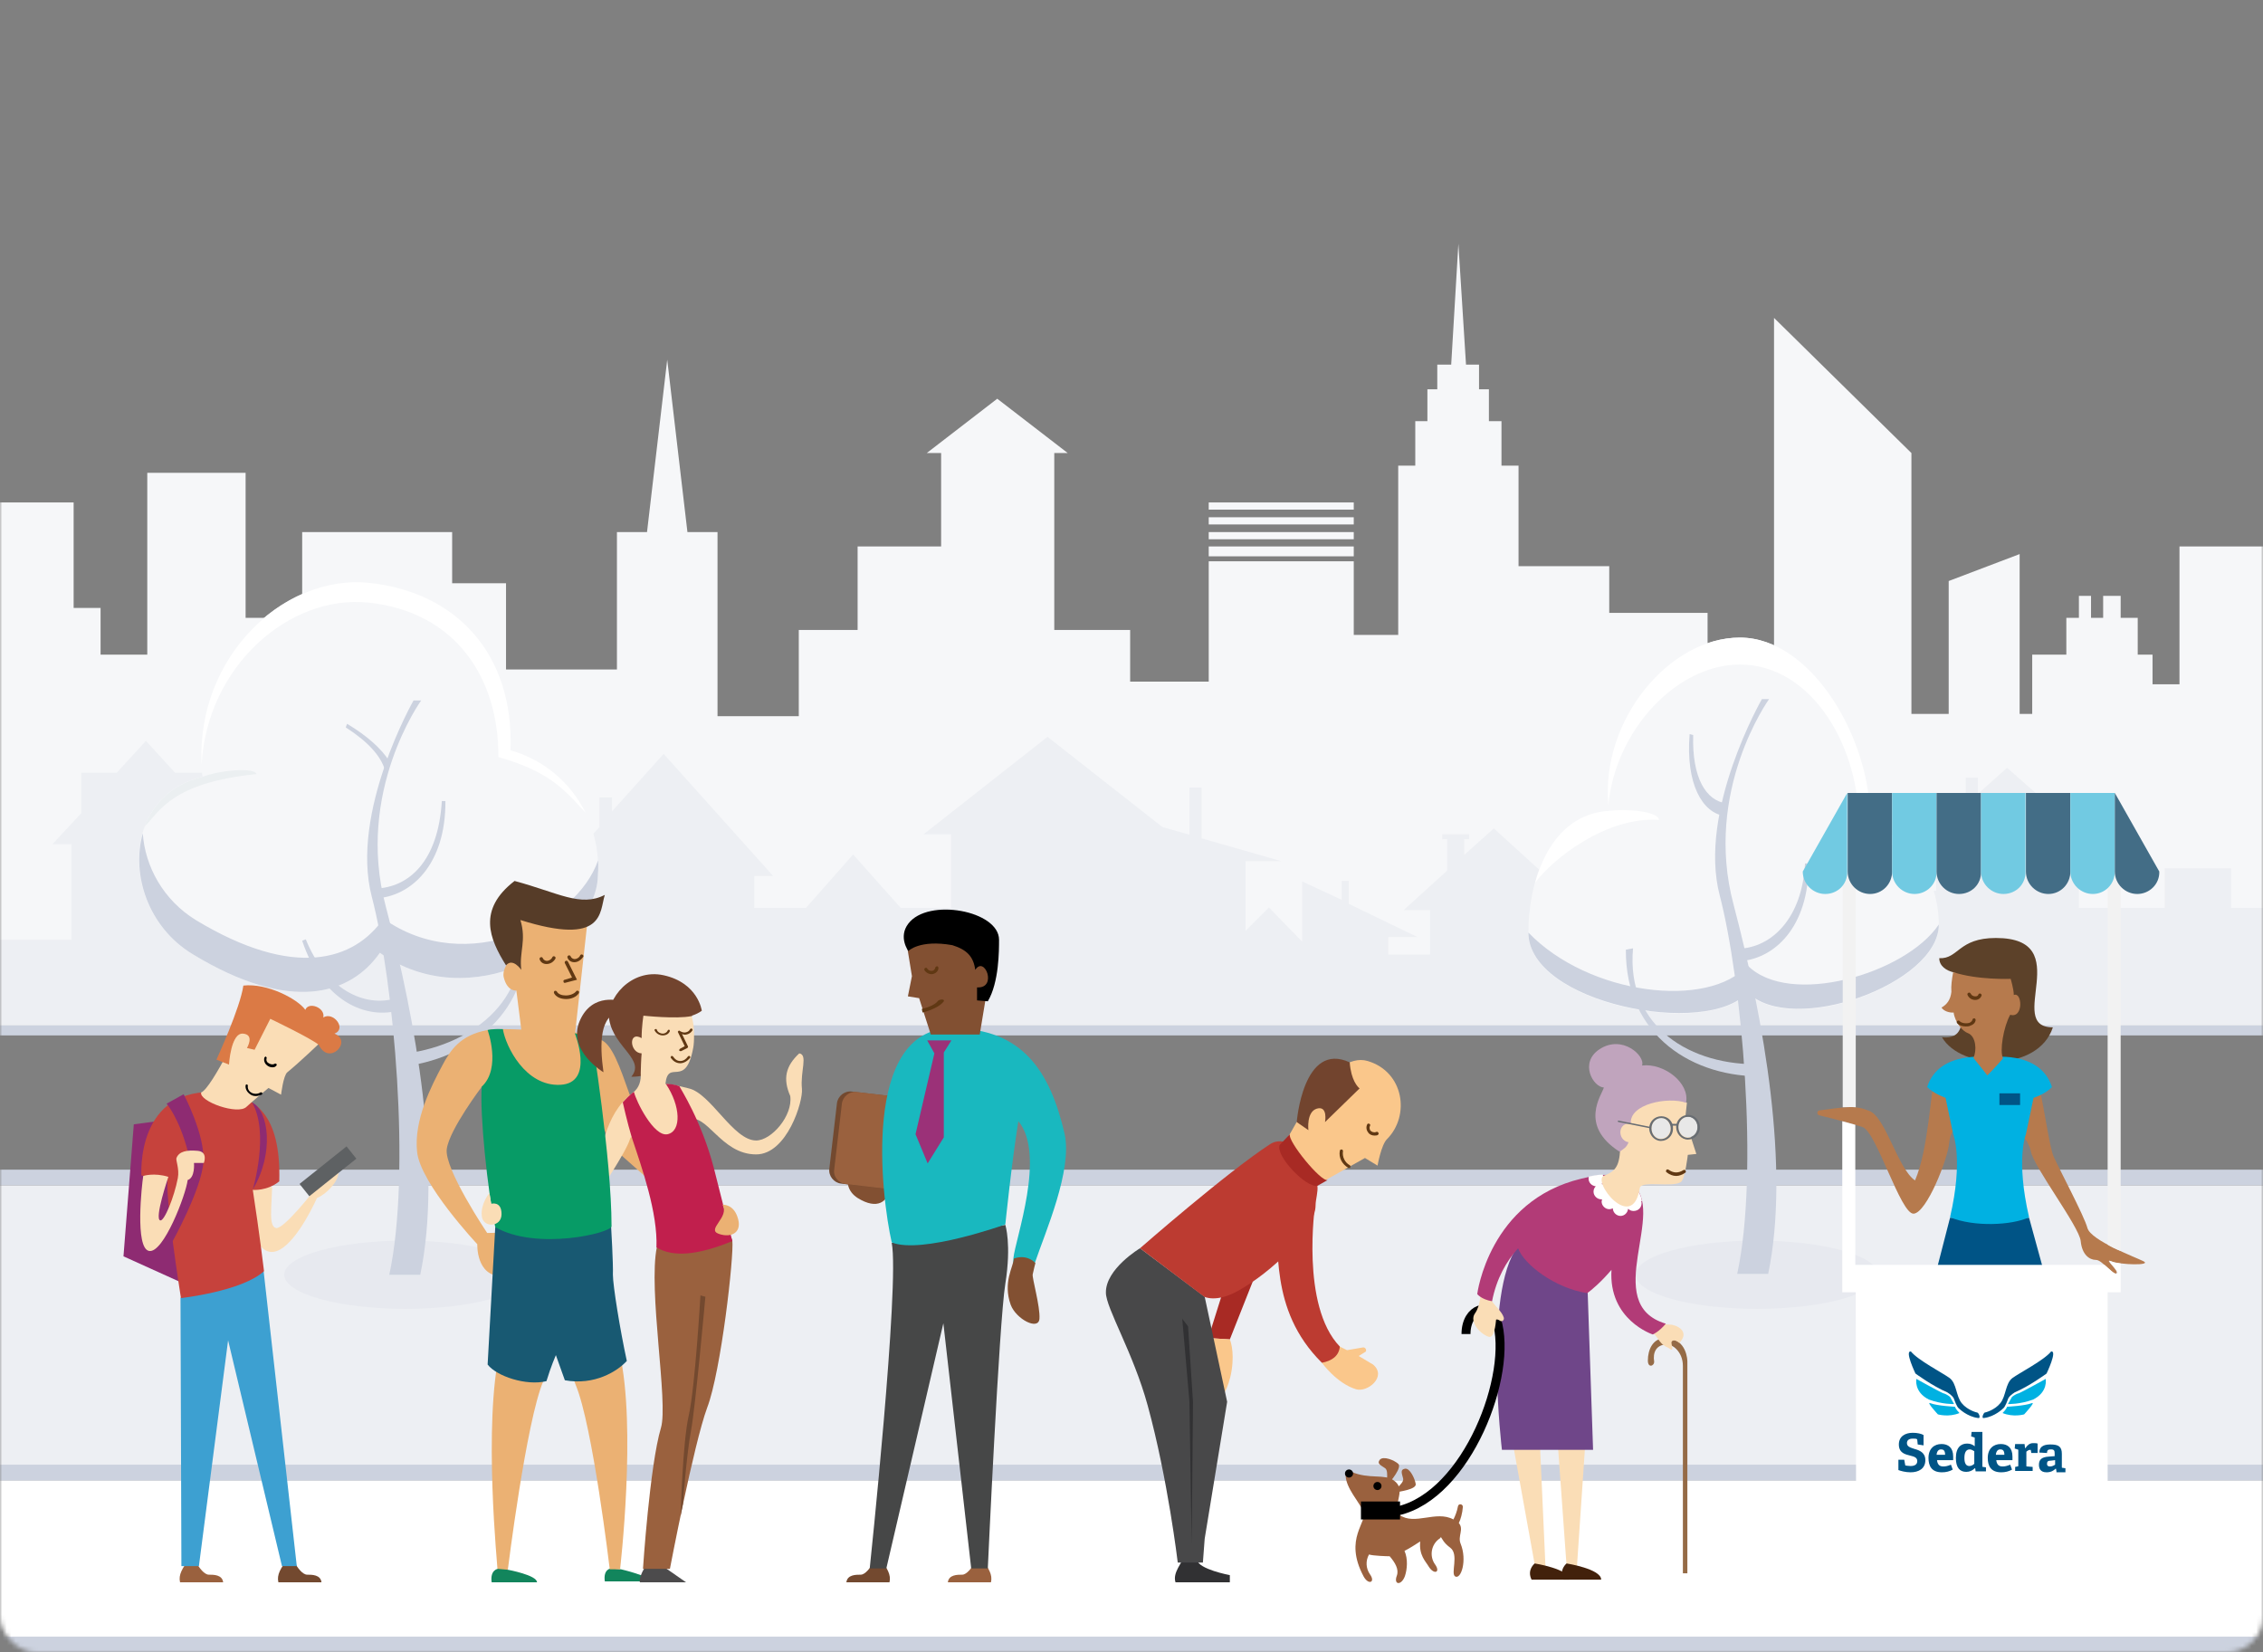 <svg width="504" height="368" viewBox="0 0 504 368" fill="none" xmlns="http://www.w3.org/2000/svg">
<rect x="0" y="0" width="504" height="368" fill="#808080" stroke="none"/>
<mask id="mask0" mask-type="alpha" maskUnits="userSpaceOnUse" x="0" y="0" width="504" height="368">
<rect width="504" height="368" rx="8" fill="#C4C4C4"/>
</mask>
<g mask="url(#mask0)">
<path d="M504 329.7H0V368H504V329.7Z" fill="white"/>
<path d="M301.5 121.7H269.2V123.9H301.5V121.7Z" fill="#F6F7F9"/>
<path d="M301.5 118.5H269.2V120.1H301.5V118.5Z" fill="#F6F7F9"/>
<path d="M301.5 115.2H269.2V116.8H301.5V115.2Z" fill="#F6F7F9"/>
<path d="M301.5 111.9H269.2V113.5H301.5V111.9Z" fill="#F6F7F9"/>
<path d="M485.4 121.7V152.4H479.4V145.8H476.1V137.6H472.3V132.7H468.4V137.6H465.7V132.7H463V137.6H460.2V145.8H452.6V159H449.8V123.4L434 129.4V159H425.7V100.9L395.1 70.8V148.6H387.4V145.8H380.3V136.5H358.4V126.1H338.2V103.7H334.4V93.8H331.6V86.7H329.4V81.2H326.5L324.8 54.3L323.2 81.2H320.1V86.7H317.9V93.8H315.2V103.7H311.4V141.4H301.5V125H269.2V151.8H251.7V140.3H234.8V100.9H237.8L222.1 88.8L206.4 100.9H209.6V121.7H191V140.3H177.9V159.5H159.8V118.5H153.1L148.6 80.1L144.1 118.5H137.4V149.1H112.7V129.9H100.7V118.5H67.3V137.6H54.7V105.3H32.8V145.8H22.4V135.4H16.4V111.9H0V227.4H504V121.7H485.4Z" fill="#F6F7F9"/>
<path d="M496.9 202.2V193.4H482.1V202.2H463V188.5H466.9L447 171L440.5 176.8V173.2H437.8V179L427.2 188.5H431.2V198.4H414.3V195.1H412.1V198.4H400V187.4H394.6V180.3H391.8V187.4H373.2V205.5L363 198.6L357.9 202V198.4H355.2V204.1L346.9 209.5V202.7H352.7L332.7 184.5L326.1 190.4V186.9H327.2V185.8H321.2V186.9H322.3V193.9L312.6 202.7H318.5V212.6H309.2V208.7H315.7L300.4 201.3V196.2H298.8V200.4L290 196.3V209.7L282.6 202.1L277.4 207.3V191.8H285.4L267.6 186.7V175.4H264.9V185.9L258.9 184.2L233.3 164.1L205.7 185.8H211.8V202.2H200.6L190 190.3L179.5 202.2H168V195.1H172.2L147.8 167.9L136.3 180.7V177.6H133.5V184.2L123.6 195.1H127.5V209.3H104.5V204.4H108.9L101.8 197.6V192.3H96L88.8 185.6L81.5 192.3H76.1V197.3L68.7 204.4H73.3V209.3H60.7L49.3 196.4V188H53.4L47.1 181.1V172.1H39L32.5 165L26 172.1H18.1V181.1L11.7 188H15.9V209.3H0V228.4H504V202.2H496.9Z" fill="#EDEFF3"/>
<path d="M504 228.4H0V230.6H504V228.4Z" fill="#CCD2DF"/>
<path d="M504 260.5H0V264H504V260.5Z" fill="#CCD2DF"/>
<path d="M504 264H0V329.7H504V264Z" fill="#EDEFF3"/>
<path d="M504 326.2H0V329.7H504V326.2Z" fill="#CCD2DF"/>
<path d="M504 364.5H0V368H504V364.5Z" fill="#CCD2DF"/>
<path d="M391.3 291.499C376.4 291.499 364.3 288.099 364.3 283.899C364.3 279.699 376.4 276.299 391.3 276.299C406.2 276.299 418.3 279.699 418.3 283.899C418.3 288.099 406.2 291.499 391.3 291.499Z" fill="#E7E9EF"/>
<path d="M416.499 183.4C416.999 165.2 403.699 142 387.499 142C371.299 142 355.799 161.2 358.399 180.6C345.599 181.2 340.399 195.3 340.399 207.8C340.399 223.6 380.299 231.3 389.199 221.1C399.099 231 431.799 219.2 431.799 206C431.799 195.4 425.399 186.5 416.499 183.4Z" fill="#F6F7F9"/>
<path d="M387.499 148C403.599 148 414.499 166.6 413.999 184.8C421.799 187.5 424.699 190.4 429.699 195.9C427.099 190 422.299 185.5 416.499 183.4C416.999 165.2 403.699 142 387.499 142C371.799 142 356.499 160.3 358.199 179.3C359.799 162.6 373.399 148 387.499 148Z" fill="white"/>
<path d="M369.499 182.599C369.199 180.599 361.999 180.099 358.199 180.599C349.399 181.199 344.199 188.099 341.899 196.599C345.699 191.399 357.699 181.799 369.499 182.599Z" fill="white"/>
<path d="M389.199 214.999C380.599 224.799 353.899 221.699 340.399 207.699C340.399 223.499 380.299 231.199 389.199 220.999C399.099 230.899 431.799 219.099 431.799 205.899C424.399 216.899 398.499 224.399 389.199 214.999Z" fill="#CCD2DF"/>
<path d="M392.399 155.7H393.999C393.999 155.7 379.299 176.1 386.099 201.5C392.899 227.3 398.699 260.2 393.799 283.7H386.899C391.799 261.1 387.899 218.2 382.999 199.4C378.099 180.6 392.399 155.7 392.399 155.7Z" fill="#CCD2DF"/>
<path d="M362.099 211.5C361.999 230.9 377.299 240.1 392.899 239.7L392.299 237C376.699 237.5 362.099 228.8 363.699 211.2L362.099 211.5Z" fill="#CCD2DF"/>
<path d="M384.4 178.9C380 178.3 376.8 173.3 377.1 163.7L376.3 163.5C375.4 174.7 379.2 181 384 181.7L384.4 178.9Z" fill="#CCD2DF"/>
<path d="M401.999 192.299C401.399 204.299 394.699 211.099 387.099 211.299L386.999 214.099C395.099 213.799 402.899 206.499 402.799 192.299H401.999Z" fill="#CCD2DF"/>
<path d="M90.3 291.5C75.4 291.5 63.3 288.1 63.3 283.9C63.3 279.7 75.4 276.3 90.3 276.3C105.2 276.3 117.3 279.7 117.3 283.9C117.3 288.1 105.2 291.5 90.3 291.5Z" fill="#E7E9EF"/>
<path d="M113.6 167.1C114.4 145.5 101.4 131.8 82 129.8C62.7 127.8 42.1 147.4 45.1 173C26.6 177.3 26.6 202.6 42.9 212.5C64.8 225.8 78.1 221.5 84.6 212.2C104.7 226.4 131.6 210.9 133.1 196C134.4 182.7 126 170.6 113.6 167.1Z" fill="#F6F7F9"/>
<path d="M85.4 204.6C78.9 213.9 65.6 218.2 43.6 204.9C36.3 200.4 32.3 192.9 31.8 185.6C29.2 194.8 33 206.5 42.9 212.5C64.8 225.8 78.1 221.5 84.6 212.2C104.7 226.4 131.6 210.9 133.1 196C133.2 194.5 133.3 193.1 133.2 191.6C128.5 205.4 104 217.8 85.4 204.6Z" fill="#CCD2DF"/>
<path d="M82 134.2C101.3 136.2 111.1 150.8 111 168.6C121.8 171.7 125.3 175.3 130.4 181C127.1 174.3 121.1 169.2 113.7 167.1C114.5 145.5 101.5 131.8 82.1 129.8C63.4 127.9 43.7 146.1 44.9 170.3C46.1 148.3 64.5 132.4 82 134.2Z" fill="white"/>
<path d="M57.099 172.4C56.899 171 49.599 171.3 44.799 173.1C38.299 174.7 34.199 178.9 32.199 184.1C35.599 180.6 38.399 174.3 57.099 172.4Z" fill="#EBEFF1"/>
<path d="M98.399 178.399C97.599 191.799 91.099 197.699 83.499 197.899L83.399 200.099C91.499 199.799 99.299 192.599 99.199 178.399H98.399Z" fill="#CCD2DF"/>
<path d="M92.1 156H93.8C93.8 156 79.1 176.4 85.9 201.8C92.7 227.6 98.5 260.4 93.6 283.9H86.7C91.6 261.3 87.7 218.4 82.8 199.7C77.9 180.9 92.1 156 92.1 156Z" fill="#CCD2DF"/>
<path d="M116.399 203.499C120.399 222.499 107.199 234.499 91.899 237.199V234.399C107.199 231.799 119.899 220.399 114.799 203.399L116.399 203.499Z" fill="#CCD2DF"/>
<path d="M68.1 209.2C72.6 220.3 81.1 224.5 88.3 222.3L89.3 224.9C81.6 227.3 71.8 223 67.3 209.5L68.1 209.2Z" fill="#CCD2DF"/>
<path d="M85.7 171.4L86.7 169.5C84.9 166.7 81.8 163.9 77.3 161.2L77 162C82 165.2 84.8 168.4 85.7 171.4Z" fill="#CCD2DF"/>
<path d="M325.3 343.8C324.6 342.1 326.1 340.6 324.9 339.2C325.3 338.4 325.7 337 325.8 335.6C325.8 334.9 324.8 334.8 324.7 335.5C324.5 336.6 324.1 337.6 323.7 338.4C319.8 336.3 315.1 339.8 311.7 337.4C310.1 334.6 313.4 331.8 310.4 329.7C308.4 328.2 304.9 329.5 301 327.8C300.4 327.5 299.7 328 299.7 328.7C299.8 331.4 302.6 334.4 303.6 336.5C304.8 339 299.1 342.5 303.7 351.1C304.8 353.1 306.4 352.4 305.1 350.6C304.2 349.3 304.1 347.6 304.9 346.2C305.7 346.5 309 346.6 309.5 346.6C310.7 348 311.6 349.5 311.1 350.9C310.3 353 312.1 353.2 312.9 351C313.4 349.5 313.6 347.2 312.8 345.4C314 344.8 315.2 344 316.3 343.3C316 346.4 317.5 347.7 318.2 348.9C319.4 350.8 320.9 350.2 319.6 348.4C318.3 346.6 318.7 343.9 320.7 342.6C320.8 342.5 320.9 342.4 320.9 342.3C321.2 342.7 321.5 343.6 323 344.7C325 346.2 323 350.5 324.1 351.1C325.4 351.8 326.8 347.5 325.3 343.8Z" fill="#9A613E"/>
<path d="M315.3 330.5C315.1 329.3 314 326.9 312.9 327.1C311.8 327.3 312.2 328.1 312.5 329.3C312.8 330.5 309.4 332.5 310.6 332.4C311.7 332.2 315.5 331.7 315.3 330.5Z" fill="#9A613E"/>
<path d="M311.4 326C310.5 325.2 308.1 324.2 307.3 325.1C306.6 326 307.5 326.3 308.5 327C309.5 327.7 308.4 331.4 309.1 330.6C309.8 329.8 312.3 326.8 311.4 326Z" fill="#9A613E"/>
<path d="M307.672 331.024C307.713 330.529 307.344 330.094 306.848 330.054C306.353 330.014 305.919 330.383 305.878 330.878C305.838 331.374 306.207 331.808 306.703 331.848C307.198 331.888 307.632 331.519 307.672 331.024Z" fill="black"/>
<path d="M301.341 328.239C301.382 327.743 301.013 327.309 300.517 327.269C300.022 327.229 299.588 327.598 299.547 328.093C299.507 328.589 299.876 329.023 300.372 329.063C300.867 329.103 301.301 328.734 301.341 328.239Z" fill="black"/>
<path d="M347 322.4L348.9 348.8L351.2 349L353 322.4H347Z" fill="#FADDB6"/>
<path d="M348.9 348.2C348.9 348.2 347.1 349.6 348.2 351.8C350.6 351.8 356.6 351.8 356.6 351.8C356.6 349.4 348.9 348.2 348.9 348.2Z" fill="#42210B"/>
<path d="M337.101 322.4L341.901 349H344.201L343.001 322.4H337.101Z" fill="#FADDB6"/>
<path d="M375.8 350.4V303.201C375.8 303.201 375.8 298 370.9 298C368.1 298 367 300.6 367 303C367 304.8 368.5 304.201 368.4 303.201C368.1 301.401 368.7 299.4 371.4 299.4C372.3 299.4 374.8 300.901 374.8 304.201C374.8 306.801 374.8 350.4 374.8 350.4H375.8Z" fill="#956B46"/>
<path d="M338 277.601C330.3 288.001 334.5 322.901 334.5 322.901H354.8L353.6 287.901L338 277.601Z" fill="#6F4689"/>
<path d="M368.401 294.101C368.401 294.101 370.201 295.001 371.801 295.001C373.401 295.001 376.501 296.501 374.001 299.101C373.201 298.301 372.001 298.301 372.301 299.401C372.801 301.501 371.801 300.201 371.401 300.101C369.001 299.001 369.601 297.501 367.101 296.201L368.401 294.101Z" fill="#FADDB6"/>
<path d="M341.8 348.2C341.8 348.2 340 349.6 341.1 351.8C343.5 351.8 349.5 351.8 349.5 351.8C349.5 349.4 341.8 348.2 341.8 348.2Z" fill="#42210B"/>
<path d="M311.3 336.5C326.8 333 337.1 306 333.3 293.9C332 289.9 326.5 291.2 326.5 297.1" stroke="black" stroke-width="2" stroke-miterlimit="10"/>
<path d="M303.101 336.4H311.801" stroke="black" stroke-width="4" stroke-miterlimit="10"/>
<path d="M332.3 289.8C332.8 290.7 334.5 292.1 334.9 293.4C335.1 294 334.5 294.5 334 294.1C333.7 293.9 333.4 293.8 333.2 293.9C333.1 294.9 332.8 298.201 331.5 297.701C329.5 297.001 327.2 294.3 328.5 292.5C329.8 290.7 329.8 287.5 329.8 287.5C329.8 287.5 331.7 288.6 332.3 289.8Z" fill="#FADDB6"/>
<path d="M363.3 263.6C360 261.3 357.5 261.2 352.2 262.5C331.6 267.4 329 288.2 329 288.2C329 288.2 329.9 289.4 332.3 289.8C333.3 284.7 335.5 280.9 338.1 278C339.4 281.6 346.3 286.9 353.5 288C354.5 287.3 356.7 285.4 358.9 282.8C358.2 294 368.1 297.2 368.1 297.2C368.1 297.2 369.5 296.6 371 294.8C356.2 290.4 371.7 269.4 363.3 263.6Z" fill="#B23B77"/>
<path d="M365.6 268.001C365.6 267.801 365.6 267.701 365.5 267.501C365.6 267.501 365.6 267.501 365.7 267.501C365.5 266.401 365.1 265.501 364.4 264.701C364.1 265.001 363.9 265.401 363.9 265.801C363.9 266.001 363.9 266.101 364 266.301C363.9 266.301 363.9 266.301 363.8 266.301C362.9 266.301 362.2 267.001 362.1 267.901C361.8 267.601 361.4 267.401 360.9 267.401C360.6 267.401 360.3 267.501 360.1 267.601C360.1 266.701 359.3 265.901 358.4 265.901C358.3 265.901 358.3 265.901 358.2 265.901C358.2 265.701 358.3 265.601 358.3 265.401C358.3 264.501 357.6 263.801 356.7 263.701C357 263.401 357.2 263.001 357.2 262.501C357.2 262.201 357.1 261.801 356.9 261.601C356 261.601 355 261.801 353.9 262.001C353.8 262.201 353.8 262.301 353.8 262.501C353.8 263.401 354.5 264.101 355.4 264.201C355.1 264.501 354.9 264.901 354.9 265.401C354.9 266.301 355.7 267.101 356.6 267.101C356.7 267.101 356.7 267.101 356.8 267.101C356.8 267.301 356.7 267.401 356.7 267.601C356.7 268.501 357.5 269.301 358.4 269.301C358.7 269.301 359 269.201 359.2 269.101C359.2 270.001 360 270.801 360.9 270.801C361.8 270.801 362.5 270.101 362.6 269.201C362.9 269.501 363.3 269.701 363.8 269.701C364.9 269.701 365.6 268.901 365.6 268.001Z" fill="white"/>
<path d="M360.9 254.3C360.8 259.1 360.3 260.7 357.3 261.8C354.3 262.9 363.6 274.8 365.2 264.6C365.5 262.8 372.6 264.601 374.4 263.201C375.3 262.501 375.9 257.201 375.9 257.201L377.8 257L375.3 249.3L375.7 245.6L368.5 242L359.2 246.5L360.9 254.3Z" fill="#FADDB6"/>
<path d="M360.7 256.5C361.7 255.8 362.2 255.6 362.7 254.4C360.1 253.9 360.3 249.8 363.2 250.3C362.8 245.8 371.6 244.2 375.5 245.6C376.4 241.2 370.6 236.7 365.7 237.3C366.5 235.2 361.3 230.3 356.2 233.7C351.7 236.7 354.8 242.1 357.2 242.2C356.8 243.8 351.5 250.6 360.7 256.5Z" fill="#C0A4BD"/>
<path d="M378.044 251.053C378.067 249.783 377.145 248.737 375.985 248.716C374.825 248.696 373.867 249.709 373.845 250.979C373.823 252.249 374.745 253.295 375.904 253.315C377.064 253.336 378.022 252.323 378.044 251.053Z" fill="#E8E8E8"/>
<path d="M376 248.3C374.5 248.3 373.3 249.5 373.3 251C373.3 252.5 374.5 253.8 375.9 253.8C377.4 253.8 378.6 252.6 378.6 251.1C378.6 249.6 377.5 248.3 376 248.3ZM375.9 253.4C374.7 253.4 373.8 252.3 373.8 251C373.8 249.7 374.8 248.7 376 248.7C377.2 248.7 378.1 249.8 378.1 251.1C378.1 252.4 377.1 253.4 375.9 253.4Z" fill="#686D72"/>
<path d="M372.023 251.323C372.045 250.053 371.123 249.007 369.964 248.986C368.804 248.966 367.846 249.979 367.824 251.249C367.801 252.519 368.723 253.565 369.883 253.585C371.042 253.606 372 252.593 372.023 251.323Z" fill="#E8E8E8"/>
<path d="M370 248.6C368.5 248.6 367.3 249.8 367.3 251.3C367.3 252.8 368.5 254.1 369.9 254.1C371.4 254.1 372.6 252.9 372.6 251.4C372.7 249.8 371.5 248.6 370 248.6ZM369.9 253.7C368.7 253.7 367.8 252.6 367.8 251.3C367.8 250 368.8 249 370 249C371.2 249 372.1 250.1 372.1 251.4C372.1 252.7 371.1 253.7 369.9 253.7Z" fill="#686D72"/>
<path d="M372.2 250.7V250.3H373.5L373.6 250.7H372.2Z" fill="#686D72"/>
<path d="M367.6 251.301L360.5 249.9C360.4 249.9 360.3 249.8 360.3 249.7C360.3 249.6 360.5 249.501 360.6 249.601L367.7 251C367.8 250.9 367.6 251.301 367.6 251.301Z" fill="#686D72"/>
<path d="M373.3 261.9C372.6 261.9 371.8 261.6 371.2 261.1C371 261 371 260.8 371.1 260.6C371.2 260.4 371.4 260.4 371.6 260.5C372.7 261.3 373.8 261.3 374.9 260.6C375.1 260.5 375.3 260.5 375.4 260.7C375.5 260.9 375.5 261.1 375.3 261.2C374.7 261.6 374 261.9 373.3 261.9Z" fill="#603813"/>
<path d="M194.599 257.8C194.599 257.8 193.099 255.5 189.899 256.3C190.099 258.4 186.499 263.9 190.999 266.8C195.499 269.6 197.699 267.5 198.199 264.8C198.699 262.1 196.599 260.9 194.999 261.6C193.899 262.1 193.399 260.8 193.699 260.2C194.099 259.3 194.599 257.8 194.599 257.8Z" fill="#825032"/>
<path d="M187.3 263.6L211.1 266.4C212.7 266.6 214.2 265.4 214.4 263.8L216.1 249.2C216.3 247.6 215.1 246.1 213.5 245.9L189.7 243.1C188.1 242.9 186.6 244.1 186.4 245.7L184.7 260.3C184.5 261.9 185.7 263.4 187.3 263.6Z" fill="#73492F"/>
<path d="M188.4 263.701L212.2 266.501C213.8 266.701 215.3 265.501 215.5 263.901L217.2 249.301C217.4 247.701 216.2 246.201 214.6 246.001L190.8 243.201C189.2 243.001 187.7 244.201 187.5 245.801L185.8 260.401C185.5 262.001 186.7 263.501 188.4 263.701Z" fill="#9A613E"/>
<path d="M196 347.1C197.6 349.3 198.5 350.7 198.1 352.4C196.5 352.4 188.5 352.4 188.5 352.4C188.7 350.7 190.6 350.7 191.7 350.7C192.7 350.7 193.9 349.1 194.4 348.1C195 346.9 196 347.1 196 347.1Z" fill="#73492F"/>
<path d="M218.6 347.1C220.2 349.3 221.1 350.7 220.7 352.4C219.1 352.4 211.1 352.4 211.1 352.4C211.3 350.7 213.2 350.7 214.3 350.7C215.3 350.7 216.5 349.1 217 348.1C217.6 346.9 218.6 347.1 218.6 347.1Z" fill="#9A613E"/>
<path d="M223.899 272.8C223.899 272.8 225.299 277.1 223.899 285.9C222.499 294.6 219.999 349.3 219.999 349.3H216.299L210.099 294.7L197.399 349.3H193.699C193.699 349.3 200.399 285.9 198.599 276.8L223.899 272.8Z" fill="#464747"/>
<path d="M237.1 252.5C233.9 238.8 227.9 229 212 229C191.7 229 196.3 266.701 198.6 276.701C205.2 279.401 223.9 272.701 223.9 272.701C223.9 272.701 225.3 259 226.8 249.7C233 257.1 226.1 276.001 225.7 280.201C225.3 284.801 228.4 288.101 230.5 281.201C232.8 274.401 238.9 260.6 237.1 252.5Z" fill="#19B8BF"/>
<path d="M221.8 208.6L201.6 208.2L203.1 217.4L202.2 221.9L204.7 222.3L207.3 230.4H218.2L221.8 208.6Z" fill="#825032"/>
<path d="M211.899 231.7H206.499L208.099 234.6L203.899 252.6L206.599 259.1L210.199 253.3V234.4L211.899 231.7Z" fill="#9B3178"/>
<path d="M230.6 281.3C230.6 281.3 228.8 279.2 225.8 280.3C225.7 282.1 223.3 285.6 225.1 290.6C226.3 293.8 231.3 296.4 231.5 293.7C231.7 291 229.8 284.5 230 283.8C230.2 282.8 230.6 281.3 230.6 281.3Z" fill="#825032"/>
<path d="M220 223L217.6 222.8V219.9C222.2 220.2 219.3 212.7 217.2 216C216.8 213 215.3 211.5 212.1 210.5C204.8 209.2 202.3 211.8 202.3 211.8C202.3 211.8 200 208.7 202.3 205.7C206.7 199.9 222.5 202.8 222.5 209.3C222.5 211.7 222.5 218.8 220 223Z" fill="black"/>
<path d="M64.1 347.1C62.5 349.3 61.6 350.7 62 352.4C63.6 352.4 71.6 352.4 71.6 352.4C71.4 350.7 69.5 350.7 68.4 350.7C67.4 350.7 66.2 349.1 65.7 348.1C65.2 346.9 64.1 347.1 64.1 347.1Z" fill="#73492F"/>
<path d="M42.2 347.1C40.6 349.3 39.7 350.7 40.1 352.4C41.7 352.4 49.7 352.4 49.7 352.4C49.501 350.7 47.6 350.7 46.501 350.7C45.501 350.7 44.3 349.1 43.8 348.1C43.3 346.9 42.2 347.1 42.2 347.1Z" fill="#9A613E"/>
<path d="M66.1 348.8L58.7 283L40.2 289L40.4 348.8H44.3L50.8 298.5L62.8 348.8H66.1Z" fill="#3DA0D1"/>
<path d="M40.1 285.5L37.3 249.4L29.8 250.4L27.5 279.8L40.1 285.5Z" fill="#8E2B72"/>
<path d="M54.9 263.2L60.6 264.4C60.5 268.9 59.8 273.2 61.5 273.5C63.2 273.8 69.9 265.2 69.9 265.2L75.4 261.1C75.4 263.2 72.5 266.1 70.6 266.8C69.2 269.9 64.9 278.3 60.9 278.8C56.9 279.3 54.9 271.9 54.9 263.2Z" fill="#FADDB6"/>
<path d="M48.9 243.3C56.7 244 62.6 248 62.2 263.1C59.5 265.3 56.3 265 56.3 265C57.8 274.7 58.8 283.1 58.8 283.1C53.9 287.6 40.3 289.1 40.3 289.1C40.3 289.1 36.5 265.2 37.4 262.1C32.3 262 31.5 261.8 31.5 261.8C31.5 261.8 30.1 241.7 48.9 243.3Z" fill="#C6423C"/>
<path d="M55.3 224.1L71.3 232.2C71.3 232.2 66.6 236.7 64 238.8C63.1 239.5 62.6 243.8 62.6 243.8L59.8 242.3C59.8 242.3 55.6 245.8 54.9 246.5C53 248.4 44.3 245.3 44.8 243.3C47.1 242.5 54.9 226.6 55.3 224.1Z" fill="#FADDB6"/>
<path d="M77.183 255.317L66.71 263.676L68.893 266.412L79.367 258.053L77.183 255.317Z" fill="#5E6163"/>
<path d="M37.1 245.8L40.9 243.7C40.9 243.7 45.7 252.7 45.3 258.8C44.9 264.9 38.2 276.9 38.2 276.9L35.9 274.4C35.9 274.4 43.9 263.7 41.8 256.3C39.8 248.8 37.1 245.8 37.1 245.8Z" fill="#8E2B72"/>
<path d="M31.9 261.9C31.6 263.8 30 278 33.2 278.6C36.4 279.2 41.4 266.1 41.8 262.8C43.5 262.3 43.2 259 43.2 259H45.4C45.4 259 46.4 256.5 44 256.3C41.6 256.1 39.9 256.4 39.3 257.9C39.1 258.4 40 260.3 39.6 262.4C38.8 266.6 36.6 272 35.7 271.8C34.3 271.5 37.5 262.1 37.5 262.1C34.3 261.1 31.9 261.9 31.9 261.9Z" fill="#FADDB6"/>
<path d="M60.6 237.7C60.2 237.7 59.7 237.5 59.4 237.2C58.9 236.8 58.7 236.1 58.9 235.5C59 235.4 59.1 235.3 59.2 235.3C59.3 235.4 59.4 235.5 59.4 235.6C59.2 236.2 59.5 236.6 59.7 236.7C60.1 237 60.7 237.2 61.2 236.9C61.3 236.8 61.5 236.9 61.6 237C61.7 237.1 61.6 237.3 61.5 237.4C61.2 237.7 60.9 237.7 60.6 237.7Z" fill="black"/>
<path d="M57 244.1C56.5 244.1 56.1 244 55.7 243.7C55 243.2 54.6 242.5 54.7 241.7C54.7 241.6 54.9 241.5 55 241.5C55.1 241.5 55.2 241.7 55.2 241.8C55.1 242.4 55.4 243 55.9 243.3C56.5 243.7 57.4 243.7 58 243.3C58.1 243.2 58.3 243.3 58.4 243.4C58.5 243.5 58.4 243.7 58.3 243.8C57.9 243.9 57.5 244.1 57 244.1Z" fill="black"/>
<path d="M56.3 264.9C56.3 264.9 60.1 252.2 56.1 245.5C59.9 247.4 61.1 256.9 56.3 264.9Z" fill="#8E2B72"/>
<path d="M48.2 236L51 237.1C51 237.1 51.4 230 54.1 230.2C56.8 230.4 55 233.4 55 233.4L56.7 233.8L60.2 226.9C60.2 226.9 69.2 231.2 71 232.7C73.3 237.5 78.6 231.9 74.5 230.2C77.3 229.1 74.2 225.2 72 226.6C72.5 224.4 68.7 223 68 224.9C66.3 222.5 59.5 218.9 54.2 219.5C53.5 224.5 48.2 236 48.2 236Z" fill="#DB7A45"/>
<path d="M111.3 202.7L113 214.6C113 214.6 111.8 216.2 112.2 217.7C113 220.9 115 220.6 115 220.6L116.1 229.3C113.8 229.2 110.4 229.1 108.6 229.4C102.5 230.5 100.3 233.9 98.5 237.3C96.1 241.8 92.1 249.5 92.9 256.6C93.7 263.7 106.3 277.1 106.3 277.1C106.3 277.1 106 284.3 111.8 284.2C117.5 284.2 111.5 276.6 111.5 276.6L113.4 275.6C114 275.3 113.7 274.5 113.1 274.5L108.5 274.6C108.5 274.6 98.9 260.3 99.5 255.9C100.1 251.5 107.4 241.9 107.4 241.9L124.3 244.9L130.8 239.6C130.8 239.6 133.4 253 138.5 257.4C143.5 261.8 149.3 267 149.3 267V260.1C140.7 253.2 139 233.1 133.6 231.5C128.5 230 128.1 229.9 128.1 229.9L130.8 205.6L111.3 202.7Z" fill="#EBB173"/>
<path d="M147.8 217.2C140.5 215.6 134.9 222.5 135.7 227.2C136.8 233.3 143.8 236 140.6 239.8C149.4 240 153.4 229.4 154.1 226.2C155.6 225.7 156.3 225.1 156.3 225.1C156.3 225.1 155.5 218.9 147.8 217.2Z" fill="#72442E"/>
<path d="M178 234.6C175 237.4 174.3 240.2 176 244.1C176.6 248.5 171.8 254 168.4 254C163.3 254 158.3 243.5 153.4 242.4C151 241.8 149.8 241.5 148.2 241.4C148.8 235.6 152.7 242.7 154.4 233.3C154.6 232.4 154.8 228.4 154 226.3C150.6 227 143.3 226.2 143.3 226.2C143.3 226.2 142.9 228.6 142.9 231.2C139.9 229.5 140.2 234.5 142.9 234.6C142.8 235.5 142.7 238.5 142.7 239C142.8 240.6 142.4 242.3 140.9 243.4C134.1 248.5 134.5 257.3 131.8 260.6L133.1 266C133.1 266 139.5 256.5 140.3 253.7C141.1 250.9 142.4 262.5 147.6 259.1C152.8 255.7 148.8 251.3 153.1 249.4C157.4 247.5 160.4 257.1 168.4 257.1C175.3 257.1 178.9 245.2 178.6 242.5C178.2 238.6 180 234.9 178 234.6Z" fill="#FADDB6"/>
<path d="M136.1 349.3C136.1 349.3 134.3 349.4 134.7 352.2C137.6 352.2 144.8 352.2 144.8 352.2C144.8 351 138.3 349.5 138.3 349.5L136.1 349.3Z" fill="#12855C"/>
<path d="M111.4 300.5C113.8 290.2 124.8 298.7 121 307.6C117.2 316.5 113.1 349.6 113.1 349.6H110.8C110.9 349.6 107.5 317.1 111.4 300.5Z" fill="#EBB173"/>
<path d="M138 301.3C135.6 291 124.5 299.4 128.2 308.4C132 317.4 135.8 349.5 135.8 349.5H138.1C138.1 349.4 141.8 318 138 301.3Z" fill="#EBB173"/>
<path d="M110.9 349.4C110.9 349.4 109.1 349.6 109.5 352.4C112.4 352.4 119.6 352.4 119.6 352.4C119.6 350.8 113.1 349.6 113.1 349.6L110.9 349.4Z" fill="#12855C"/>
<path d="M110.3 273.3L108.6 303.9C110.6 306.5 117.2 308.7 121.7 307.6C122.7 304.3 123.8 301.8 123.8 301.8L125.8 307.4C132.4 308.6 137.5 305.4 139.6 303.1C138.1 296.2 136.5 286.3 136.5 283.9C136.6 281.5 136.1 273.1 136.1 273.1L110.3 273.3Z" fill="#185972"/>
<path d="M144.6 347.6C144.6 347.6 142.2 350.7 142.5 352.4C144.5 352.4 152.8 352.4 152.8 352.4L146.9 348.3L144.6 347.6Z" fill="#4C4B4C"/>
<path d="M107.3 242C111.7 237.9 108.6 229.4 108.6 229.4C108.6 229.4 109.5 229.1 112 229.2C112.6 233 117 242 124.8 241.6C132.5 241.2 128 230.1 128 230.1C129.5 230.6 131.8 230.8 131.8 230.8C131.8 230.8 136.2 258 136.2 273.1C136.2 274.6 119.5 278.6 110.3 273.3C108.6 265.3 106.8 248 107.3 242Z" fill="#079B66"/>
<path d="M146.3 277.7C144.3 287.3 148.9 312.4 147.2 318C144.7 326.4 143.2 349.4 143.2 349.4H149.2C149.2 349.4 154.5 321.6 157.5 313.5C160.6 305.4 163.5 279.6 163.1 276.3C162.6 273 147.7 271.9 146.3 277.7Z" fill="#9A613E"/>
<path d="M157.1 288.8C157.1 288.8 154.9 313.3 153.9 318.6C152.9 323.9 152.1 334.9 152.1 334.9L151.6 337.5C151.6 337.5 152 321.3 153.4 315.2C154.8 309.1 156 288.5 156 288.5L157.1 288.8Z" fill="#73492F"/>
<path d="M138.7 245.5C138.7 245.5 140.5 243.5 141.2 243.2C141.6 245.1 145.6 253.3 148.7 252.6C151.8 251.9 151.6 246.3 148.3 241.4C149.6 241.4 150.4 241.6 151.3 241.9C151.5 242.4 156.2 249.5 159 260.2C159.9 263.7 163.1 276.4 163.1 276.4C155.6 279.5 149.9 280.1 146.2 277.8C146.5 270.1 143 260.2 140.7 253.3C139.7 250 138.7 245.5 138.7 245.5Z" fill="#C11F4D"/>
<path d="M109 265.7L109.4 268.1C109.4 268.1 111.7 267.4 111.7 270.4C111.7 273.4 107.5 273.5 107.3 270.8C107 268.1 109 265.7 109 265.7Z" fill="#FADDB6"/>
<path d="M116.099 216C115.599 212 117.299 209.5 115.899 204.9C134.699 210.8 133.499 203.1 134.699 199.3C129.299 202.1 124.299 198.8 114.599 196.2C106.299 202.6 108.999 209.1 112.699 215C114.199 213.2 116.099 216 116.099 216Z" fill="#563C28"/>
<path d="M160.9 268.3C160.9 268.3 163.2 268.1 164.2 270.9C165.5 274.4 163 275.8 160.1 274.8C157.2 273.8 162.6 271.1 160.9 268.3Z" fill="#EBB173"/>
<path d="M121.7 214.7C121 214.7 120.4 214.3 120.2 213.7C120.1 213.5 120.2 213.3 120.4 213.2C120.6 213.1 120.8 213.2 120.9 213.4C121.1 213.9 121.6 214 121.8 214C122.2 214 122.8 213.7 123 213.2C123.1 213 123.3 212.9 123.5 213C123.7 213.1 123.8 213.3 123.7 213.5C123.3 214.2 122.6 214.7 121.7 214.7Z" fill="#603813"/>
<path d="M127.9 214.3C127.2 214.3 126.6 213.9 126.4 213.3C126.3 213.1 126.4 212.9 126.6 212.8C126.8 212.7 127 212.8 127.1 213C127.3 213.5 127.8 213.6 128 213.6C128.4 213.6 129 213.3 129.2 212.8C129.3 212.6 129.5 212.5 129.7 212.6C129.9 212.7 130 212.9 129.9 213.1C129.4 213.8 128.7 214.3 127.9 214.3Z" fill="#603813"/>
<path d="M126.1 222.5C126.1 222.5 126 222.5 126.1 222.5C124.8 222.5 123.8 222 123.4 221.2C123.3 221 123.4 220.8 123.5 220.7C123.7 220.6 123.9 220.7 124 220.8C124.3 221.4 125.1 221.7 126 221.7C127 221.7 127.9 221.3 128.3 220.8C128.4 220.6 128.6 220.6 128.8 220.7C129 220.8 129 221 128.9 221.2C128.4 222 127.3 222.5 126.1 222.5Z" fill="#603813"/>
<path d="M125.8 218.9C125.6 218.9 125.5 218.8 125.5 218.6C125.4 218.4 125.6 218.2 125.8 218.2L127.4 217.7L125.8 214.5C125.7 214.3 125.8 214.1 126 214C126.2 213.9 126.4 214 126.5 214.2L128.5 218.2L125.8 218.9Z" fill="#603813"/>
<path d="M147.6 230.6C146.8 230.6 146.1 230.1 145.8 229.5C145.7 229.4 145.8 229.2 146 229.2C146.1 229.1 146.3 229.2 146.3 229.4C146.5 229.9 147.1 230.2 147.6 230.2C148 230.2 148.5 230 148.7 229.5C148.8 229.4 148.9 229.3 149 229.3C149.1 229.4 149.2 229.5 149.2 229.6C149 230.2 148.4 230.6 147.6 230.6Z" fill="#603813"/>
<path d="M151.5 234.1C151.4 234.1 151.3 234 151.3 234C151.2 233.9 151.3 233.7 151.4 233.6L152.5 233L151 229.9C150.9 229.8 151 229.7 151.1 229.6C151.2 229.5 151.3 229.5 151.4 229.6C151.4 229.6 152.1 230.1 152.8 229.9C153.2 229.8 153.5 229.6 153.7 229.2C153.8 229.1 153.9 229 154.1 229.1C154.2 229.2 154.3 229.3 154.2 229.5C153.9 230 153.4 230.3 152.9 230.4C152.5 230.5 152.2 230.4 151.9 230.3L153.2 233C153.3 233.1 153.2 233.3 153.1 233.4L151.7 234.1C151.6 234.1 151.6 234.1 151.5 234.1Z" fill="#603813"/>
<path d="M151.5 236.8C151.4 236.8 151.4 236.8 151.5 236.8C150.6 236.8 149.9 236.3 149.4 235.6C149.3 235.5 149.4 235.3 149.5 235.2C149.6 235.1 149.8 235.2 149.9 235.3C150.3 235.9 150.8 236.3 151.5 236.3C152.2 236.3 152.8 235.9 153.2 235.3C153.3 235.2 153.4 235.1 153.6 235.2C153.7 235.3 153.8 235.4 153.7 235.6C153.1 236.3 152.3 236.8 151.5 236.8Z" fill="#603813"/>
<path d="M283.6 273.8L273.9 298.3L269.1 298L275.9 276.4L283.6 273.8Z" fill="#A82A24"/>
<path d="M294.399 303.5C294.399 303.5 297.699 308.1 301.999 309.4C304.499 310.2 308.999 306.6 305.799 303.9L302.599 302L304.199 301C304.399 300.5 303.999 300 303.499 300.1L299.999 300.7L298.399 299.9L294.399 303.5Z" fill="#FAC78B"/>
<path d="M273.9 298.3C273.9 298.3 275 300.7 274.3 305.2C273.6 309.6 271.9 311.3 271.9 311.3L269.1 298L273.9 298.3Z" fill="#FAC78B"/>
<path d="M264.1 345.9C263.3 348.1 261.1 350.2 261.8 352.4C264.2 352.4 273.9 352.4 273.9 352.4V350.8C273.9 350.8 266.9 349.5 266.6 347.4C266.2 345.3 264.1 345.9 264.1 345.9Z" fill="#313133"/>
<path d="M246.3 287.9C246.3 291.3 252.4 301.3 255.6 313C260.1 329.4 262.3 348 262.3 348H267.9L268.3 342.7L273.3 312.2L268.3 288.8L253.9 278C253.9 278 246.2 282.6 246.3 287.9Z" fill="#484849"/>
<path d="M263.3 293.7L264.9 312.1L265.4 344L265.7 312.3L264.6 295.4L263.3 293.7Z" fill="#313133"/>
<path d="M253.899 278L268.199 288.8C268.199 288.8 270.899 290.2 275.699 287.5C282.999 283.5 292.999 274.1 292.999 268.4C292.999 267.2 293.599 265.3 293.399 264.1C292.099 257.3 286.699 252.4 282.899 254.8C273.199 261.1 253.899 278 253.899 278Z" fill="#BC3B31"/>
<path d="M286.2 254.4C288 251.6 296.5 233.9 304.6 236.3C312.7 238.7 314.1 248.5 308.9 253.7C307.6 255 306.8 259.6 306.8 259.6L304 257.9L293.3 263.9C293.4 264.1 285.5 257.9 286.2 254.4Z" fill="#FAC78B"/>
<path d="M306.1 252.9C305.6 252.9 305 252.7 304.7 252.2C304.3 251.7 304.2 251 304.5 250.4C304.6 250.2 304.8 250.2 305 250.3C305.2 250.4 305.2 250.6 305.1 250.8C304.9 251.2 305.1 251.6 305.2 251.8C305.5 252.1 306 252.3 306.5 252.1C306.7 252 306.9 252.1 307 252.3C307.1 252.5 307 252.7 306.8 252.8C306.6 252.9 306.3 252.9 306.1 252.9Z" fill="#603813"/>
<path d="M300.5 260.1C300.4 260.1 300.4 260.1 300.3 260.1C298.9 259.3 298.1 257.8 298.4 256.3C298.4 256.1 298.6 256 298.8 256C299 256 299.1 256.2 299.1 256.4C298.9 257.6 299.5 258.9 300.6 259.5C300.8 259.6 300.8 259.8 300.7 260C300.8 260.1 300.7 260.1 300.5 260.1Z" fill="#603813"/>
<path d="M283.7 270.2C285.4 277.1 282.3 291.5 294.4 303.5C296.6 303.1 298.2 302 298.4 299.9C289.6 290.8 292.9 268.3 292.9 268.3L283.7 270.2Z" fill="#BC3B31"/>
<path d="M295.7 262.8L293.4 264.1C290.9 264.6 284 257.4 285 255C286.2 253.7 287.3 252.6 287.3 252.6C286.6 254 294.3 263.4 295.7 262.8Z" fill="#A82A24"/>
<path d="M295.1 249.9C295.1 249.9 295.8 246.2 293.3 246.9C290.9 247.6 291.4 251.7 291.4 251.7L288.8 249.9C288.8 249.9 290.2 231.8 300.6 236.6C300.9 240.6 302.4 242.1 302.8 242.4L295.1 249.9Z" fill="#72442E"/>
<path d="M434.3 271.2L426.6 301.1H460.1L451.9 271.2H434.3Z" fill="#005486"/>
<path d="M444.5 208.9C436.1 208.9 436.2 213.6 431.9 213.4C431.9 215.1 433.4 216.2 435.3 216.6C436.5 223 439.4 231.8 432.5 231C436.8 238.4 454 238.7 457.2 228.8C446.3 228.8 462.7 208.9 444.5 208.9Z" fill="#5C4129"/>
<path d="M416.3 247.4C420 248.8 422.6 260.2 426.5 262.9C429.5 256 430 242.8 430.9 239.9H452.8C453.1 240.2 453.6 241 453.8 241.3C454.7 242.7 456.3 255 457.3 257.4C458.3 259.8 464.2 270.8 464.9 273.5C465.7 276.3 475.6 280 477.4 280.9C479.3 281.9 472.1 281.7 470.2 280.9C468.3 280.1 472.2 283.2 471.3 283.6C470.5 284 468.2 280.6 466.8 280.6C465.4 280.6 463.7 279.5 463.4 276.4C463.1 273.2 452.8 259.7 452.3 256.4C452.2 255.7 451.8 255 451.4 254.1C449 251.3 443.5 248.6 440.5 249.1C436.7 249.7 434.4 251.1 434.1 254.6C433.8 258.1 429.1 270.1 426.2 270.3C423.3 270.5 417.9 252 414.8 251C412.3 250.2 408.9 249.3 405.2 248.4C404.6 248.3 404.6 247.4 405.2 247.3C411.3 246.5 413.1 246.1 416.3 247.4Z" fill="#B67A4D"/>
<path d="M457 242.1C454.3 233.7 443.1 235.5 443.1 235.5C443.1 235.5 431.9 233.7 429.2 242.1C430.7 243.6 433.3 244.5 433.3 244.5L435 252.6C435 252.6 437.3 258.2 434.3 271.1C439.6 273.3 448.1 272.9 451.9 271.1C448.9 258.1 451.2 252.6 451.2 252.6L452.9 244.5C452.9 244.5 455.5 243.7 457 242.1Z" fill="#00B1E2"/>
<path d="M448.5 221.6C448.5 220.3 447.8 218 447.8 218C447.8 218 440.4 218.3 435 216.5C434.7 218.1 434.5 219.6 434.6 220.9C434.4 222.7 433.6 223.7 432.4 224.4C432.9 225.2 434.2 225.6 435.1 225.5C435.4 227.7 437.1 229.7 438.3 230.1C440.1 230.8 440.3 234 439.5 235.6C440.8 237.2 442.6 239.5 442.6 239.5C442.6 239.5 444.8 237.3 446.1 235.7C445.3 234.1 446.2 228.7 447.7 226C450.7 226.9 450.4 220.8 448.5 221.6Z" fill="#B67A4D"/>
<path d="M439.9 222.7C439.2 222.7 438.5 222.3 438.2 221.6C438.1 221.4 438.2 221.2 438.4 221.1C438.6 221 438.8 221.1 438.9 221.3C439.1 221.7 439.5 221.9 439.9 221.9C440.1 221.9 440.5 221.9 440.6 221.5C440.7 221.3 440.9 221.2 441.1 221.3C441.3 221.4 441.4 221.6 441.3 221.8C441.1 222.3 440.6 222.7 439.9 222.7Z" fill="#603813"/>
<path d="M437.8 228.6C437.1 228.6 436.4 228.4 435.9 227.9C435.8 227.8 435.7 227.5 435.9 227.4C436 227.3 436.3 227.2 436.4 227.4C436.9 227.9 437.9 228 438.6 227.8C438.8 227.7 439.2 227.5 439.3 227.1C439.3 226.9 439.5 226.8 439.7 226.8C439.9 226.8 440 227 440 227.2C439.9 227.8 439.5 228.2 438.9 228.4C438.5 228.6 438.2 228.6 437.8 228.6Z" fill="#603813"/>
<path d="M449.9 243.5H445.3V246.1H449.9V243.5Z" fill="#005486"/>
<path d="M138.4 223C138.4 223 131.9 220.8 129.1 227.4C126.3 234 134.4 238.8 134.4 238.8C133.5 232.3 133.6 226.1 138.1 225.3C138.2 224.6 138.4 223 138.4 223Z" fill="#72442E"/>
<path d="M207.9 216.9C208.5 216.7 209 216.2 209 215.6C209 215.4 208.9 215.2 208.7 215.2C208.5 215.2 208.4 215.3 208.3 215.5C208.2 216 207.8 216.2 207.7 216.2C207.3 216.3 206.8 216.2 206.5 215.7C206.4 215.5 206.2 215.5 206 215.6C205.9 215.7 205.8 215.9 205.9 216.1C206.4 216.8 207.2 217.1 207.9 216.9Z" fill="#603813"/>
<path d="M205.5 225.5C207.7 224.9 209.5 224 210.2 223C210.3 222.8 210.2 222.6 209.8 222.6C209.5 222.6 209.1 222.7 208.9 222.9C208.4 223.6 207.1 224.3 205.3 224.7C205.4 225.3 205.5 225.6 205.5 225.5Z" fill="#603813"/>
<path d="M470.4 281C468.5 280.2 472.4 283.3 471.5 283.7C471 283.9 469.8 282.6 468.7 281.7H413.2V250.5C412.1 250.2 411.4 250 410.3 249.7V287.8H413.3L413.4 350.8H469.4V287.8H472.3V281.4C471.6 281.3 470.8 281.2 470.4 281Z" fill="white"/>
<path d="M472.299 278.6V194.5H469.399V277.2C470.199 277.7 471.199 278.2 472.299 278.6Z" fill="#F2F2F2"/>
<path d="M413.299 246.6V194.5H410.399V246.6C411.499 246.6 412.199 246.5 413.299 246.6Z" fill="#F2F2F2"/>
<path d="M427.1 321.7L427 320.7C427 320.6 426.9 320.5 426.9 320.5C426.7 320.4 426.4 320.4 426 320.4C425.1 320.4 424.7 320.8 424.7 321.4C424.7 322.2 425.5 322.4 426.4 322.7C427.5 323 428.8 323.5 428.8 325.2C428.8 327.1 427.3 327.9 425.5 327.9C424.4 327.9 423.3 327.6 422.8 327.4V325.1H424.1L424.3 326.2C424.3 326.3 424.3 326.4 424.5 326.4C424.6 326.4 425 326.5 425.5 326.5C426.5 326.5 427 326.1 427 325.4C427 324.6 426.3 324.4 425.5 324.2C424.3 323.9 422.9 323.6 422.9 321.7C422.9 319.9 424.3 319.1 426 319.1C427 319.1 427.9 319.3 428.4 319.6V321.9L427.1 321.7Z" fill="#005486"/>
<path d="M434.9 327.3C434.2 327.7 433.4 327.9 432.5 327.9C430.2 327.9 429.5 326.5 429.5 324.7C429.5 322.6 430.8 321.6 432.4 321.6C433.9 321.6 435 322.4 435 324.4C435 324.5 435 325 435 325.2H431.4C431.5 326 431.8 326.6 432.8 326.6C433.3 326.6 433.8 326.5 434.5 326.2L434.9 327.3ZM433.2 324C433.2 323 432.8 322.8 432.3 322.8C431.8 322.8 431.4 323.1 431.3 324H433.2Z" fill="#005486"/>
<path d="M440 327.7L439.9 327H439.8C439.3 327.5 438.7 327.8 437.9 327.8C436.5 327.8 435.6 326.9 435.6 324.7C435.6 322.3 436.8 321.5 438.1 321.5C438.8 321.5 439.3 321.7 439.8 322.1V320.3C439.8 320.2 439.8 320.1 439.6 320.1L439 319.9L439.1 318.9H441.5V326.5C441.5 326.7 441.5 326.7 441.7 326.7L442.3 326.8V327.7H440V327.7ZM439.7 323.2C439.4 323 439 322.8 438.7 322.8C437.8 322.8 437.5 323.6 437.5 324.7C437.5 325.8 437.8 326.5 438.6 326.5C439 326.5 439.4 326.3 439.7 326V323.2V323.2Z" fill="#005486"/>
<path d="M448.1 327.3C447.4 327.7 446.6 327.9 445.7 327.9C443.4 327.9 442.7 326.5 442.7 324.7C442.7 322.6 444 321.6 445.6 321.6C447.1 321.6 448.2 322.4 448.2 324.4C448.2 324.5 448.2 325 448.2 325.2H444.6C444.7 326 445 326.6 446 326.6C446.5 326.6 447 326.5 447.7 326.2L448.1 327.3ZM446.4 324C446.4 323 446 322.8 445.5 322.8C445 322.8 444.6 323.1 444.5 324H446.4Z" fill="#005486"/>
<path d="M448.8 327.7V326.7L449.3 326.6C449.5 326.6 449.5 326.5 449.5 326.4V323C449.5 322.9 449.5 322.8 449.3 322.8L448.7 322.6L448.8 321.6H450.9L451 322.5H451.1C451.5 321.9 452 321.4 452.8 321.4C453.1 321.4 453.6 321.4 453.8 321.5V323.6H452.4L452.3 323C452.3 322.9 452.2 322.9 452.1 322.9C451.8 322.9 451.4 323.2 451.3 323.3V326.4C451.3 326.6 451.3 326.6 451.5 326.6L452.7 326.7V327.6H448.8V327.7Z" fill="#005486"/>
<path d="M458 327.7L457.9 327.1H457.8C457.4 327.5 456.8 327.9 455.8 327.9C454.3 327.9 454.1 326.9 454.1 326.2C454.1 325 454.8 324.5 456.3 324.4L457.6 324.3V323.7C457.6 323.1 457.5 322.8 456.8 322.8C456.2 322.8 455.9 322.9 455.9 323.6L454.2 323.5C454.2 321.9 455.6 321.7 456.7 321.7C458.5 321.7 459.2 322.2 459.2 323.8V326.7C459.2 326.9 459.2 326.9 459.4 326.9L460 327V327.9H458V327.7ZM457.6 325.2L456.8 325.3C456.1 325.3 455.9 325.5 455.9 326C455.9 326.5 456.2 326.6 456.6 326.6C457 326.6 457.4 326.4 457.7 326.2V325.2H457.6Z" fill="#005486"/>
<path d="M447 313.3C447 313.3 451 313.1 452.5 312.5C453.5 312.1 450.8 315 450.8 315C450.8 315 448.4 315.7 446 314.7C446.9 313.8 447 313.3 447 313.3Z" fill="#00B1E2"/>
<path d="M447.199 312.7L448.099 311.1C448.099 311.1 448.799 310.5 449.599 310.3C450.399 310 455.599 307.1 455.599 307.1C455.599 307.1 456.199 310 452.799 311.7C449.799 312.8 447.199 312.7 447.199 312.7Z" fill="#00B1E2"/>
<path d="M440.399 314.6C440.299 314.6 438.199 314.1 436.899 312.5C435.599 310.9 435.799 308.1 434.199 306.9C432.699 305.8 427.099 302.9 425.599 301C424.099 300.7 426.599 305.9 426.599 305.9C426.599 305.9 430.399 308.7 433.699 310.1C435.099 311 435.199 311.6 435.199 311.6C435.199 311.6 435.799 313.4 436.299 313.7C436.299 313.7 438.099 315.5 440.499 315.8C441.199 316 440.799 314.8 440.399 314.6Z" fill="#005486"/>
<path d="M441.999 314.6C442.099 314.6 444.199 314.1 445.499 312.5C446.799 310.9 446.599 308.1 448.199 306.9C449.699 305.8 455.299 302.9 456.799 301C458.299 300.7 455.799 305.9 455.799 305.9C455.799 305.9 451.999 308.7 448.699 310.1C447.299 311 447.199 311.6 447.199 311.6C447.199 311.6 446.599 313.4 446.099 313.7C446.099 313.7 444.299 315.5 441.899 315.8C441.199 316 441.699 314.8 441.999 314.6Z" fill="#005486"/>
<path d="M435.4 313.3C435.4 313.3 431.4 313.1 429.9 312.5C428.9 312.1 431.6 315 431.6 315C431.6 315 434 315.7 436.4 314.7C435.5 313.8 435.4 313.3 435.4 313.3Z" fill="#00B1E2"/>
<path d="M435.2 312.7L434.3 311.1C434.3 311.1 433.6 310.5 432.8 310.3C432 310 426.8 307.1 426.8 307.1C426.8 307.1 426.2 310 429.6 311.7C432.6 312.8 435.2 312.7 435.2 312.7Z" fill="#00B1E2"/>
<path d="M406.5 199.1C403.8 199.1 401.5 196.9 401.5 194.1L411.4 176.6V194.1C411.5 196.9 409.3 199.1 406.5 199.1Z" fill="#71CAE2"/>
<path d="M416.5 199.1C413.8 199.1 411.5 196.9 411.5 194.1V176.6H421.4V194.1C421.4 196.9 419.2 199.1 416.5 199.1Z" fill="#436D86"/>
<path d="M426.4 199.1C423.7 199.1 421.4 196.9 421.4 194.1V176.6H431.3V194.1C431.4 196.9 429.1 199.1 426.4 199.1Z" fill="#71CAE2"/>
<path d="M436.3 199.1C433.6 199.1 431.3 196.9 431.3 194.1V176.6H441.2V194.1C441.3 196.9 439.1 199.1 436.3 199.1Z" fill="#436D86"/>
<path d="M446.2 199.1C443.5 199.1 441.2 196.9 441.2 194.1V176.6H451.1V194.1C451.2 196.9 449 199.1 446.2 199.1Z" fill="#71CAE2"/>
<path d="M456.2 199.1C453.5 199.1 451.2 196.9 451.2 194.1V176.6H461.1V194.1C461.1 196.9 458.9 199.1 456.2 199.1Z" fill="#436D86"/>
<path d="M466.1 199.1C463.4 199.1 461.1 196.9 461.1 194.1V176.6H471V194.1C471 196.9 468.8 199.1 466.1 199.1Z" fill="#71CAE2"/>
<path d="M476 199.1C473.3 199.1 471 196.9 471 194.1V176.6L480.9 194.1C481 196.9 478.7 199.1 476 199.1Z" fill="#436D86"/>
</g>
</svg>
